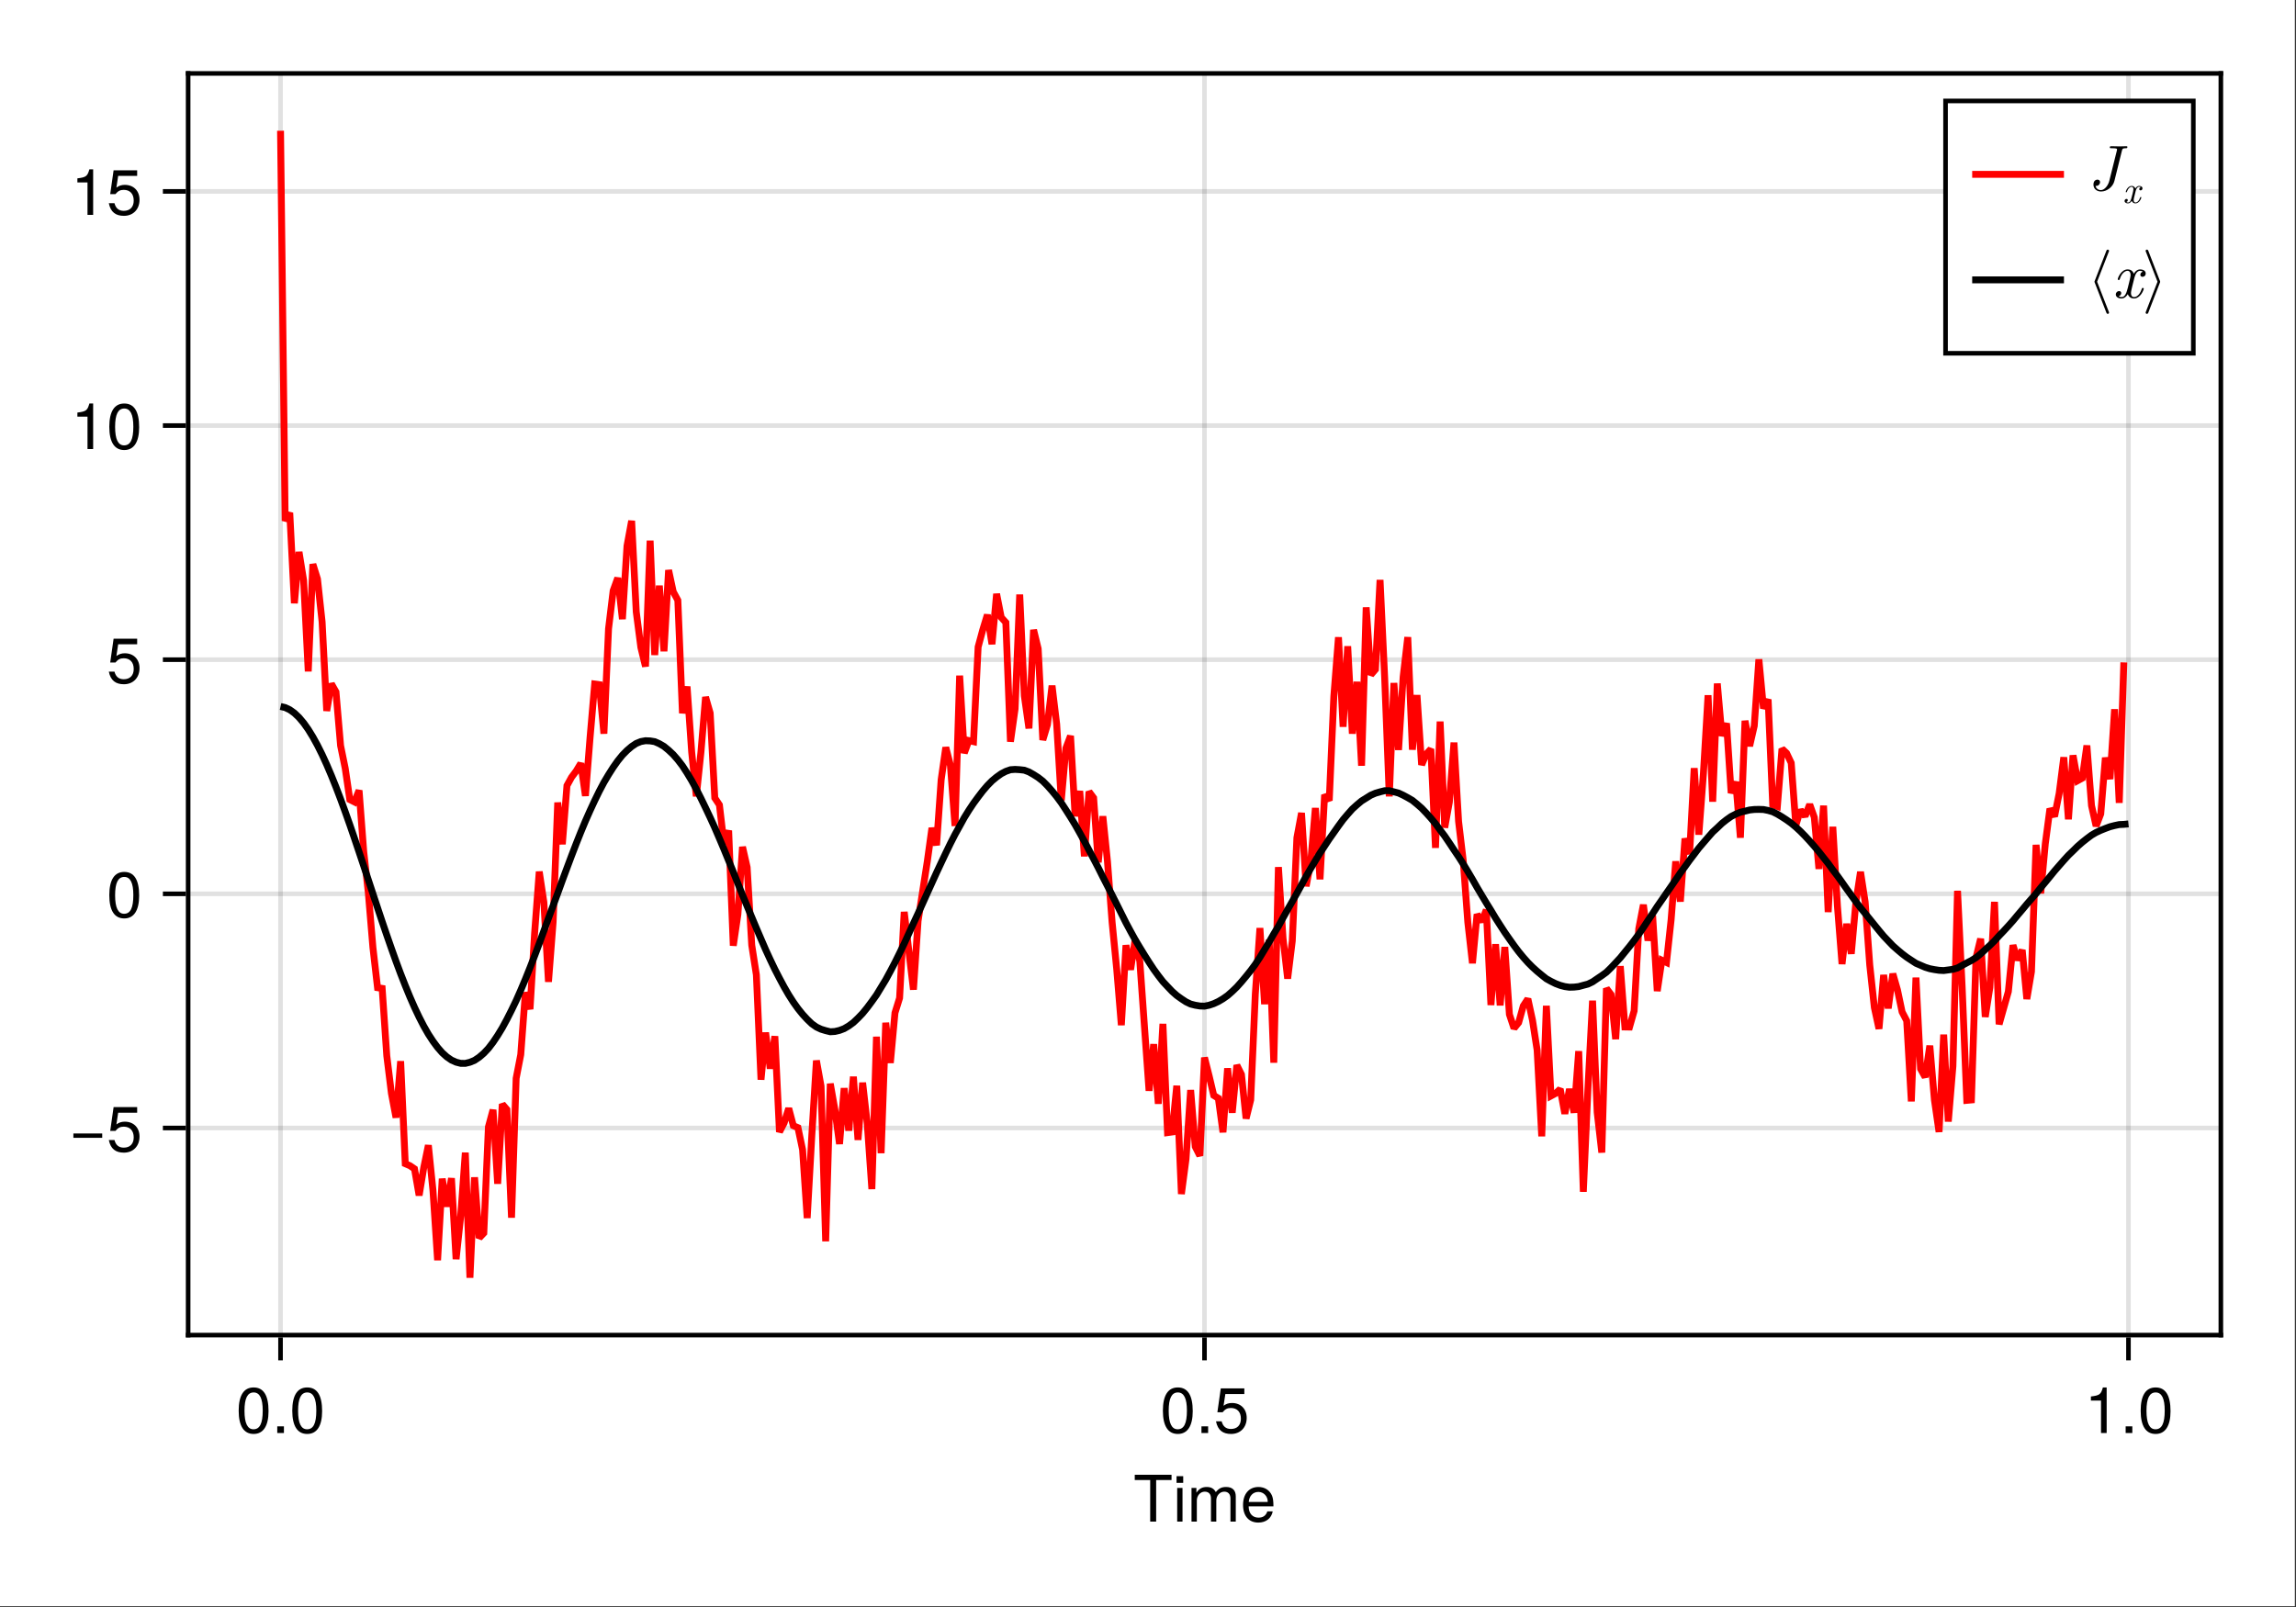 <?xml version="1.0" encoding="UTF-8"?>
<svg xmlns="http://www.w3.org/2000/svg" xmlns:xlink="http://www.w3.org/1999/xlink" width="667" height="467" viewBox="0 0 667 467">
<rect x="0" y="0" width="667" height="467" fill="#333333" stroke="none"/>
<defs>
<g>
<g id="glyph-0-0-d8355f7b">
<path d="M 11.078 -12.078 C 11.078 -12.078 6.609 -12.078 6.609 -12.078 C 6.609 -12.078 6.609 0 6.609 0 C 6.609 0 4.875 0 4.875 0 C 4.875 0 4.875 -12.078 4.875 -12.078 C 4.875 -12.078 0.391 -12.078 0.391 -12.078 C 0.391 -12.078 0.391 -13.609 0.391 -13.609 C 0.391 -13.609 11.078 -13.609 11.078 -13.609 C 11.078 -13.609 11.078 -12.078 11.078 -12.078 Z M 11.078 -12.078 "/>
</g>
<g id="glyph-1-0-d8355f7b">
<path d="M 2.859 0 C 2.859 0 1.312 0 1.312 0 C 1.312 0 1.312 -9.781 1.312 -9.781 C 1.312 -9.781 2.859 -9.781 2.859 -9.781 C 2.859 -9.781 2.859 0 2.859 0 Z M 3.062 -11.266 C 3.062 -11.266 1.125 -11.266 1.125 -11.266 C 1.125 -11.266 1.125 -13.203 1.125 -13.203 C 1.125 -13.203 3.062 -13.203 3.062 -13.203 C 3.062 -13.203 3.062 -11.266 3.062 -11.266 Z M 3.062 -11.266 "/>
</g>
<g id="glyph-1-1-d8355f7b">
<path d="M 14.188 0 C 14.188 0 12.641 0 12.641 0 C 12.641 0 12.641 -6.734 12.641 -6.734 C 12.641 -7.969 11.984 -8.703 10.844 -8.703 C 9.578 -8.703 8.531 -7.562 8.531 -6.141 C 8.531 -6.141 8.531 0 8.531 0 C 8.531 0 6.984 0 6.984 0 C 6.984 0 6.984 -6.734 6.984 -6.734 C 6.984 -7.984 6.328 -8.703 5.172 -8.703 C 3.906 -8.703 2.875 -7.562 2.875 -6.141 C 2.875 -6.141 2.875 0 2.875 0 C 2.875 0 1.328 0 1.328 0 C 1.328 0 1.328 -9.781 1.328 -9.781 C 1.328 -9.781 2.75 -9.781 2.75 -9.781 C 2.75 -9.781 2.75 -8.406 2.75 -8.406 C 3.578 -9.578 4.438 -10.062 5.75 -10.062 C 7.016 -10.062 7.812 -9.609 8.391 -8.578 C 9.297 -9.672 10.078 -10.062 11.391 -10.062 C 13.219 -10.062 14.188 -9.094 14.188 -7.344 C 14.188 -7.344 14.188 0 14.188 0 Z M 14.188 0 "/>
</g>
<g id="glyph-1-2-d8355f7b">
<path d="M 9.578 -4.438 C 9.578 -4.438 2.375 -4.438 2.375 -4.438 C 2.406 -2.203 3.625 -1.156 5.25 -1.156 C 6.5 -1.156 7.375 -1.688 7.812 -2.969 C 7.812 -2.969 9.375 -2.969 9.375 -2.969 C 8.984 -0.984 7.438 0.281 5.188 0.281 C 2.453 0.281 0.75 -1.625 0.75 -4.844 C 0.75 -8.047 2.5 -10.062 5.234 -10.062 C 7.062 -10.062 8.547 -9.094 9.188 -7.484 C 9.469 -6.766 9.578 -5.859 9.578 -4.438 Z M 7.922 -5.828 C 7.922 -7.359 6.734 -8.625 5.203 -8.625 C 3.641 -8.625 2.547 -7.453 2.406 -5.719 C 2.406 -5.719 7.891 -5.719 7.891 -5.719 C 7.922 -5.75 7.922 -5.828 7.922 -5.828 Z M 7.922 -5.828 "/>
</g>
<g id="glyph-1-3-d8355f7b">
<path d="M 9.469 -6.359 C 9.469 -2.016 7.938 0.281 5.141 0.281 C 2.297 0.281 0.797 -2.016 0.797 -6.484 C 0.797 -10.922 2.281 -13.234 5.141 -13.234 C 8.016 -13.234 9.469 -10.953 9.469 -6.359 Z M 7.781 -6.516 C 7.781 -10.062 6.906 -11.781 5.141 -11.781 C 3.359 -11.781 2.484 -10.078 2.484 -6.453 C 2.484 -2.844 3.359 -1.078 5.094 -1.078 C 6.922 -1.078 7.781 -2.766 7.781 -6.516 Z M 7.781 -6.516 "/>
</g>
<g id="glyph-1-4-d8355f7b">
<path d="M 3.562 0 C 3.562 0 1.625 0 1.625 0 C 1.625 0 1.625 -1.938 1.625 -1.938 C 1.625 -1.938 3.562 -1.938 3.562 -1.938 C 3.562 -1.938 3.562 0 3.562 0 Z M 3.562 0 "/>
</g>
<g id="glyph-1-5-d8355f7b">
<path d="M 9.578 -4.391 C 9.578 -1.594 7.719 0.281 5.047 0.281 C 2.688 0.281 1.188 -0.766 0.656 -3.391 C 0.656 -3.391 2.297 -3.391 2.297 -3.391 C 2.688 -1.906 3.562 -1.172 5 -1.172 C 6.797 -1.172 7.891 -2.266 7.891 -4.156 C 7.891 -6.125 6.781 -7.266 5 -7.266 C 3.984 -7.266 3.344 -6.953 2.578 -6.031 C 2.578 -6.031 1.062 -6.031 1.062 -6.031 C 1.062 -6.031 2.047 -12.953 2.047 -12.953 C 2.047 -12.953 8.891 -12.953 8.891 -12.953 C 8.891 -12.953 8.891 -11.328 8.891 -11.328 C 8.891 -11.328 3.375 -11.328 3.375 -11.328 C 3.375 -11.328 2.859 -7.922 2.859 -7.922 C 3.625 -8.484 4.375 -8.719 5.297 -8.719 C 7.844 -8.719 9.578 -7 9.578 -4.391 Z M 9.578 -4.391 "/>
</g>
<g id="glyph-1-6-d8355f7b">
<path d="M 6.484 0 C 6.484 0 4.844 0 4.844 0 C 4.844 0 4.844 -9.422 4.844 -9.422 C 4.844 -9.422 1.906 -9.422 1.906 -9.422 C 1.906 -9.422 1.906 -10.609 1.906 -10.609 C 4.438 -10.922 4.812 -11.203 5.391 -13.234 C 5.391 -13.234 6.484 -13.234 6.484 -13.234 C 6.484 -13.234 6.484 0 6.484 0 Z M 6.484 0 "/>
</g>
<g id="glyph-1-7-d8355f7b">
<path d="M 9.641 -4.031 C 9.641 -4.031 1.266 -4.031 1.266 -4.031 C 1.266 -4.031 1.266 -5.297 1.266 -5.297 C 1.266 -5.297 9.641 -5.297 9.641 -5.297 C 9.641 -5.297 9.641 -4.031 9.641 -4.031 Z M 9.641 -4.031 "/>
</g>
<g id="glyph-2-0-d8355f7b">
<path d="M 9.469 -6.359 C 9.469 -2.016 7.938 0.281 5.141 0.281 C 2.297 0.281 0.797 -2.016 0.797 -6.484 C 0.797 -10.922 2.281 -13.234 5.141 -13.234 C 8.016 -13.234 9.469 -10.953 9.469 -6.359 Z M 7.781 -6.516 C 7.781 -10.062 6.906 -11.781 5.141 -11.781 C 3.359 -11.781 2.484 -10.078 2.484 -6.453 C 2.484 -2.844 3.359 -1.078 5.094 -1.078 C 6.922 -1.078 7.781 -2.766 7.781 -6.516 Z M 7.781 -6.516 "/>
</g>
<g id="glyph-3-0-d8355f7b">
<path d="M 3.562 0 C 3.562 0 1.625 0 1.625 0 C 1.625 0 1.625 -1.938 1.625 -1.938 C 1.625 -1.938 3.562 -1.938 3.562 -1.938 C 3.562 -1.938 3.562 0 3.562 0 Z M 3.562 0 "/>
</g>
<g id="glyph-4-0-d8355f7b">
<path d="M 9.469 -6.359 C 9.469 -2.016 7.938 0.281 5.141 0.281 C 2.297 0.281 0.797 -2.016 0.797 -6.484 C 0.797 -10.922 2.281 -13.234 5.141 -13.234 C 8.016 -13.234 9.469 -10.953 9.469 -6.359 Z M 7.781 -6.516 C 7.781 -10.062 6.906 -11.781 5.141 -11.781 C 3.359 -11.781 2.484 -10.078 2.484 -6.453 C 2.484 -2.844 3.359 -1.078 5.094 -1.078 C 6.922 -1.078 7.781 -2.766 7.781 -6.516 Z M 7.781 -6.516 "/>
</g>
<g id="glyph-4-1-d8355f7b">
<path d="M 9.578 -4.391 C 9.578 -1.594 7.719 0.281 5.047 0.281 C 2.688 0.281 1.188 -0.766 0.656 -3.391 C 0.656 -3.391 2.297 -3.391 2.297 -3.391 C 2.688 -1.906 3.562 -1.172 5 -1.172 C 6.797 -1.172 7.891 -2.266 7.891 -4.156 C 7.891 -6.125 6.781 -7.266 5 -7.266 C 3.984 -7.266 3.344 -6.953 2.578 -6.031 C 2.578 -6.031 1.062 -6.031 1.062 -6.031 C 1.062 -6.031 2.047 -12.953 2.047 -12.953 C 2.047 -12.953 8.891 -12.953 8.891 -12.953 C 8.891 -12.953 8.891 -11.328 8.891 -11.328 C 8.891 -11.328 3.375 -11.328 3.375 -11.328 C 3.375 -11.328 2.859 -7.922 2.859 -7.922 C 3.625 -8.484 4.375 -8.719 5.297 -8.719 C 7.844 -8.719 9.578 -7 9.578 -4.391 Z M 9.578 -4.391 "/>
</g>
<g id="glyph-5-0-d8355f7b">
<path d="M 11.609 -12.531 C 11.609 -12.703 11.5 -12.75 11.359 -12.75 C 10.734 -12.75 10.062 -12.703 9.422 -12.703 C 8.594 -12.703 7.719 -12.75 6.891 -12.75 C 6.719 -12.75 6.5 -12.75 6.5 -12.391 C 6.5 -12.172 6.672 -12.172 6.969 -12.172 L 7.188 -12.172 C 7.5 -12.172 7.719 -12.172 8.047 -12.141 C 8.453 -12.078 8.609 -12.062 8.609 -11.781 C 8.609 -11.703 8.609 -11.672 8.531 -11.406 L 6.359 -2.703 C 6.016 -1.312 4.953 0 3.922 0 C 3.156 0 2.5 -0.469 2.359 -1.234 C 2.391 -1.219 2.422 -1.219 2.562 -1.219 C 3.266 -1.219 3.672 -1.844 3.672 -2.312 C 3.672 -2.797 3.312 -3.047 2.906 -3.047 C 2.859 -3.047 1.75 -3.047 1.75 -1.609 C 1.75 -0.344 2.766 0.406 3.953 0.406 C 5.719 0.406 7.438 -0.984 7.844 -2.688 L 10.031 -11.5 C 10.156 -12.031 10.281 -12.172 11.125 -12.172 C 11.406 -12.172 11.609 -12.172 11.609 -12.531 Z M 11.609 -12.531 "/>
</g>
<g id="glyph-5-1-d8355f7b">
<path d="M 9.109 -2.672 C 9.109 -2.859 8.969 -2.859 8.828 -2.859 C 8.609 -2.859 8.594 -2.844 8.5 -2.547 C 7.984 -0.938 7.062 -0.203 6.281 -0.203 C 5.906 -0.203 5.391 -0.422 5.391 -1.406 C 5.391 -1.844 5.609 -2.656 5.75 -3.281 L 6.391 -5.844 C 6.641 -6.812 7.156 -7.844 8.031 -7.844 C 8.078 -7.844 8.547 -7.844 8.844 -7.578 C 8.109 -7.391 8.109 -6.688 8.109 -6.688 C 8.109 -6.438 8.266 -6.094 8.75 -6.094 C 9.094 -6.094 9.672 -6.344 9.672 -7.078 C 9.672 -8.031 8.594 -8.25 8.047 -8.25 C 7.016 -8.25 6.406 -7.344 6.219 -6.984 C 5.812 -8.109 4.891 -8.25 4.422 -8.25 C 2.562 -8.25 1.547 -5.812 1.547 -5.375 C 1.547 -5.188 1.734 -5.188 1.828 -5.188 C 2.078 -5.188 2.078 -5.203 2.172 -5.516 C 2.672 -7.109 3.641 -7.844 4.391 -7.844 C 4.922 -7.844 5.281 -7.406 5.281 -6.672 C 5.281 -6.219 5.062 -5.297 4.891 -4.609 L 4.469 -2.906 C 4.156 -1.703 3.766 -0.203 2.656 -0.203 C 2.594 -0.203 2.141 -0.203 1.828 -0.469 C 2.391 -0.609 2.562 -1.078 2.562 -1.359 C 2.562 -1.844 2.172 -1.953 1.922 -1.953 C 1.453 -1.953 0.984 -1.562 0.984 -0.953 C 0.984 -0.219 1.781 0.203 2.625 0.203 C 3.531 0.203 4.141 -0.5 4.469 -1.062 C 4.844 0 5.75 0.203 6.234 0.203 C 8.156 0.203 9.109 -2.297 9.109 -2.672 Z M 9.109 -2.672 "/>
</g>
<g id="glyph-6-0-d8355f7b">
<path d="M 5.469 -1.609 C 5.469 -1.719 5.375 -1.719 5.297 -1.719 C 5.172 -1.719 5.156 -1.703 5.094 -1.531 C 4.797 -0.562 4.234 -0.125 3.766 -0.125 C 3.547 -0.125 3.234 -0.25 3.234 -0.844 C 3.234 -1.109 3.359 -1.594 3.453 -1.969 L 3.828 -3.5 C 3.984 -4.094 4.297 -4.703 4.812 -4.703 C 4.844 -4.703 5.125 -4.703 5.312 -4.547 C 4.859 -4.438 4.859 -4.016 4.859 -4.016 C 4.859 -3.859 4.969 -3.656 5.25 -3.656 C 5.453 -3.656 5.797 -3.812 5.797 -4.25 C 5.797 -4.812 5.156 -4.953 4.828 -4.953 C 4.219 -4.953 3.844 -4.406 3.734 -4.188 C 3.484 -4.859 2.938 -4.953 2.656 -4.953 C 1.531 -4.953 0.938 -3.484 0.938 -3.219 C 0.938 -3.109 1.047 -3.109 1.094 -3.109 C 1.25 -3.109 1.25 -3.125 1.297 -3.312 C 1.609 -4.266 2.188 -4.703 2.625 -4.703 C 2.953 -4.703 3.172 -4.453 3.172 -4 C 3.172 -3.734 3.031 -3.188 2.938 -2.766 L 2.672 -1.75 C 2.5 -1.016 2.266 -0.125 1.594 -0.125 C 1.562 -0.125 1.281 -0.125 1.094 -0.281 C 1.438 -0.375 1.531 -0.656 1.531 -0.812 C 1.531 -1.109 1.297 -1.172 1.156 -1.172 C 0.875 -1.172 0.594 -0.938 0.594 -0.578 C 0.594 -0.141 1.062 0.125 1.578 0.125 C 2.125 0.125 2.484 -0.297 2.672 -0.641 C 2.906 0 3.453 0.125 3.734 0.125 C 4.891 0.125 5.469 -1.375 5.469 -1.609 Z M 5.469 -1.609 "/>
</g>
<g id="glyph-7-0-d8355f7b">
<path d="M 6.281 4.297 C 6.281 4.234 6.281 4.203 6.25 4.156 L 2.812 -4.672 L 6.25 -13.5 C 6.281 -13.531 6.281 -13.578 6.281 -13.625 C 6.281 -13.844 6.109 -14 5.906 -14 C 5.75 -14 5.609 -13.906 5.547 -13.766 L 2.078 -4.797 C 2.047 -4.766 2.047 -4.719 2.047 -4.672 C 2.047 -4.609 2.047 -4.578 2.078 -4.531 L 5.547 4.422 C 5.609 4.578 5.75 4.672 5.906 4.672 C 6.109 4.672 6.281 4.5 6.281 4.297 Z M 6.281 4.297 "/>
</g>
<g id="glyph-7-1-d8355f7b">
<path d="M 5.188 -4.797 L 1.719 -13.766 C 1.656 -13.906 1.516 -14 1.359 -14 C 1.156 -14 0.984 -13.844 0.984 -13.625 C 0.984 -13.578 0.984 -13.531 1.016 -13.5 L 4.438 -4.672 L 1.016 4.156 C 0.984 4.203 0.984 4.234 0.984 4.297 C 0.984 4.5 1.156 4.672 1.359 4.672 C 1.516 4.672 1.656 4.578 1.719 4.422 L 5.188 -4.531 C 5.203 -4.578 5.203 -4.609 5.203 -4.672 C 5.203 -4.719 5.203 -4.766 5.188 -4.797 Z M 5.188 -4.797 "/>
</g>
</g>
</defs>
<path fill-rule="nonzero" fill="rgb(100%, 100%, 100%)" fill-opacity="1" d="M 0 0 L 666.668 0 L 666.668 466.668 L 0 466.668 Z M 0 0 "/>
<path fill-rule="nonzero" fill="rgb(100%, 100%, 100%)" fill-opacity="1" d="M 54.668 388 L 645.336 388 L 645.336 21.332 L 54.668 21.332 Z M 54.668 388 "/>
<path fill="none" stroke-width="1" stroke-linecap="butt" stroke-linejoin="miter" stroke="rgb(0%, 0%, 0%)" stroke-opacity="0.12" stroke-miterlimit="1.155" d="M 61.137 291 L 61.137 15.999 " transform="matrix(1.333, 0, 0, 1.333, 0, 0)"/>
<path fill="none" stroke-width="1" stroke-linecap="butt" stroke-linejoin="miter" stroke="rgb(0%, 0%, 0%)" stroke-opacity="0.12" stroke-miterlimit="1.155" d="M 262.5 291 L 262.5 15.999 " transform="matrix(1.333, 0, 0, 1.333, 0, 0)"/>
<path fill="none" stroke-width="1" stroke-linecap="butt" stroke-linejoin="miter" stroke="rgb(0%, 0%, 0%)" stroke-opacity="0.12" stroke-miterlimit="1.155" d="M 463.863 291 L 463.863 15.999 " transform="matrix(1.333, 0, 0, 1.333, 0, 0)"/>
<path fill="none" stroke-width="1" stroke-linecap="butt" stroke-linejoin="miter" stroke="rgb(0%, 0%, 0%)" stroke-opacity="0.12" stroke-miterlimit="1.155" d="M 41.001 245.856 L 483.999 245.856 " transform="matrix(1.333, 0, 0, 1.333, 0, 0)"/>
<path fill="none" stroke-width="1" stroke-linecap="butt" stroke-linejoin="miter" stroke="rgb(0%, 0%, 0%)" stroke-opacity="0.12" stroke-miterlimit="1.155" d="M 41.001 194.821 L 483.999 194.821 " transform="matrix(1.333, 0, 0, 1.333, 0, 0)"/>
<path fill="none" stroke-width="1" stroke-linecap="butt" stroke-linejoin="miter" stroke="rgb(0%, 0%, 0%)" stroke-opacity="0.12" stroke-miterlimit="1.155" d="M 41.001 143.786 L 483.999 143.786 " transform="matrix(1.333, 0, 0, 1.333, 0, 0)"/>
<path fill="none" stroke-width="1" stroke-linecap="butt" stroke-linejoin="miter" stroke="rgb(0%, 0%, 0%)" stroke-opacity="0.12" stroke-miterlimit="1.155" d="M 41.001 92.754 L 483.999 92.754 " transform="matrix(1.333, 0, 0, 1.333, 0, 0)"/>
<path fill="none" stroke-width="1" stroke-linecap="butt" stroke-linejoin="miter" stroke="rgb(0%, 0%, 0%)" stroke-opacity="0.12" stroke-miterlimit="1.155" d="M 41.001 41.719 L 483.999 41.719 " transform="matrix(1.333, 0, 0, 1.333, 0, 0)"/>
<g fill="rgb(0%, 0%, 0%)" fill-opacity="1">
<use xlink:href="#glyph-0-0-d8355f7b" x="329.261" y="442.091"/>
</g>
<g fill="rgb(0%, 0%, 0%)" fill-opacity="1">
<use xlink:href="#glyph-1-0-d8355f7b" x="340.667" y="442.091"/>
</g>
<g fill="rgb(0%, 0%, 0%)" fill-opacity="1">
<use xlink:href="#glyph-1-1-d8355f7b" x="344.811" y="442.091"/>
</g>
<g fill="rgb(0%, 0%, 0%)" fill-opacity="1">
<use xlink:href="#glyph-1-2-d8355f7b" x="360.36" y="442.091"/>
</g>
<g fill="rgb(0%, 0%, 0%)" fill-opacity="1">
<use xlink:href="#glyph-2-0-d8355f7b" x="68.542" y="416.344"/>
</g>
<g fill="rgb(0%, 0%, 0%)" fill-opacity="1">
<use xlink:href="#glyph-3-0-d8355f7b" x="78.92" y="416.344"/>
</g>
<g fill="rgb(0%, 0%, 0%)" fill-opacity="1">
<use xlink:href="#glyph-2-0-d8355f7b" x="84.11" y="416.344"/>
</g>
<g fill="rgb(0%, 0%, 0%)" fill-opacity="1">
<use xlink:href="#glyph-1-3-d8355f7b" x="337.027" y="416.344"/>
</g>
<g fill="rgb(0%, 0%, 0%)" fill-opacity="1">
<use xlink:href="#glyph-1-4-d8355f7b" x="347.405" y="416.344"/>
</g>
<g fill="rgb(0%, 0%, 0%)" fill-opacity="1">
<use xlink:href="#glyph-1-5-d8355f7b" x="352.595" y="416.344"/>
</g>
<g fill="rgb(0%, 0%, 0%)" fill-opacity="1">
<use xlink:href="#glyph-1-6-d8355f7b" x="605.512" y="416.344"/>
</g>
<g fill="rgb(0%, 0%, 0%)" fill-opacity="1">
<use xlink:href="#glyph-1-4-d8355f7b" x="615.89" y="416.344"/>
</g>
<g fill="rgb(0%, 0%, 0%)" fill-opacity="1">
<use xlink:href="#glyph-1-3-d8355f7b" x="621.08" y="416.344"/>
</g>
<g fill="rgb(0%, 0%, 0%)" fill-opacity="1">
<use xlink:href="#glyph-1-7-d8355f7b" x="20.053" y="334.611"/>
</g>
<g fill="rgb(0%, 0%, 0%)" fill-opacity="1">
<use xlink:href="#glyph-1-5-d8355f7b" x="30.955" y="334.611"/>
</g>
<g fill="rgb(0%, 0%, 0%)" fill-opacity="1">
<use xlink:href="#glyph-4-0-d8355f7b" x="30.955" y="266.565"/>
</g>
<g fill="rgb(0%, 0%, 0%)" fill-opacity="1">
<use xlink:href="#glyph-4-1-d8355f7b" x="30.955" y="198.52"/>
</g>
<g fill="rgb(0%, 0%, 0%)" fill-opacity="1">
<use xlink:href="#glyph-1-6-d8355f7b" x="20.576" y="130.474"/>
</g>
<g fill="rgb(0%, 0%, 0%)" fill-opacity="1">
<use xlink:href="#glyph-4-0-d8355f7b" x="30.955" y="130.474"/>
</g>
<g fill="rgb(0%, 0%, 0%)" fill-opacity="1">
<use xlink:href="#glyph-1-6-d8355f7b" x="20.576" y="62.429"/>
</g>
<g fill="rgb(0%, 0%, 0%)" fill-opacity="1">
<use xlink:href="#glyph-4-1-d8355f7b" x="30.955" y="62.429"/>
</g>
<path fill="none" stroke-width="1.5" stroke-linecap="butt" stroke-linejoin="miter" stroke="rgb(100%, 0%, 0%)" stroke-opacity="1" stroke-miterlimit="2" d="M 61.137 28.5 L 62.145 113.525 L 63.149 111.773 L 64.157 131.487 L 65.165 120.296 L 66.17 126.519 L 67.178 146.344 L 68.183 122.962 L 69.19 126.196 L 70.198 135.548 L 71.203 154.948 L 72.211 149.033 L 73.219 150.812 L 74.224 162.516 L 75.231 167.446 L 76.239 174.278 L 77.244 174.785 L 78.252 172.274 L 79.26 185.555 L 80.265 194.517 L 81.272 206.514 L 82.28 215.279 L 83.285 215.432 L 84.293 230.115 L 85.301 238.286 L 86.306 243.589 L 87.313 231.293 L 88.321 253.641 L 89.326 254.074 L 90.334 254.76 L 91.342 260.552 L 92.347 254.502 L 93.354 249.621 L 94.362 259.509 L 95.367 274.682 L 96.375 256.907 L 97.383 262.986 L 98.388 256.802 L 99.396 274.444 L 100.403 265.028 L 101.408 251.227 L 102.416 278.499 L 103.424 256.611 L 104.429 269.821 L 105.437 268.764 L 106.444 245.619 L 107.449 241.893 L 108.457 258.012 L 109.465 240.662 L 110.47 241.834 L 111.478 265.412 L 112.485 235.04 L 113.49 229.866 L 114.498 216.299 L 115.506 219.958 L 116.511 203.417 L 117.519 189.979 L 118.526 196.644 L 119.531 214.002 L 120.539 200.997 L 121.547 174.914 L 122.552 184.017 L 123.56 171.229 L 124.564 169.403 L 125.572 168.056 L 126.58 166.38 L 127.585 173.473 L 128.593 160.761 L 129.601 149.089 L 130.605 149.229 L 131.613 159.914 L 132.621 137.051 L 133.626 128.754 L 134.634 125.965 L 135.642 134.947 L 136.646 118.998 L 137.654 113.52 L 138.662 133.368 L 139.667 141.117 L 140.675 145.269 L 141.683 117.832 L 142.688 142.77 L 143.695 127.646 L 144.703 141.955 L 145.708 124.263 L 146.716 128.965 L 147.724 130.834 L 148.729 155.461 L 149.736 149.628 L 150.744 163.96 L 151.749 173.552 L 152.757 163.948 L 153.765 151.922 L 154.77 155.423 L 155.777 173.918 L 156.785 175.438 L 157.79 183.999 L 158.798 181.025 L 159.806 206.121 L 160.811 199.304 L 161.818 184.585 L 162.826 189.041 L 163.831 206.007 L 164.839 212.476 L 165.847 235.327 L 166.852 225.062 L 167.859 232.919 L 168.867 225.853 L 169.872 246.721 L 170.88 244.767 L 171.888 241.573 L 172.893 245.355 L 173.9 245.786 L 174.908 250.582 L 175.913 265.491 L 176.921 247.5 L 177.926 231.158 L 178.934 236.736 L 179.941 270.551 L 180.946 236.194 L 181.954 241.901 L 182.962 249.343 L 183.967 237.179 L 184.975 246.434 L 185.982 234.671 L 186.987 248.452 L 187.995 235.98 L 189.003 244.86 L 190.008 259.175 L 191.016 225.961 L 192.023 251.35 L 193.028 222.917 L 194.036 231.671 L 195.044 220.764 L 196.049 217.529 L 197.057 198.759 L 198.064 207.255 L 199.069 215.701 L 200.077 200.736 L 201.085 194.218 L 202.09 187.758 L 203.098 180.463 L 204.105 184.225 L 205.11 169.957 L 206.118 162.894 L 207.126 166.813 L 208.131 180.026 L 209.139 147.261 L 210.146 164.147 L 211.151 161.414 L 212.159 161.646 L 213.167 141.018 L 214.172 137.294 L 215.18 133.998 L 216.188 140.408 L 217.192 129.439 L 218.2 134.569 L 219.208 135.674 L 220.213 161.654 L 221.221 154.491 L 222.229 129.583 L 223.233 151.638 L 224.241 158.763 L 225.249 137.276 L 226.254 141.398 L 227.262 161.288 L 228.27 157.951 L 229.274 149.443 L 230.282 157.811 L 231.29 174.448 L 232.295 163.075 L 233.303 160.392 L 234.308 177.896 L 235.315 172.409 L 236.323 186.642 L 237.328 172.541 L 238.336 173.903 L 239.344 187.954 L 240.349 177.917 L 241.356 187.758 L 242.364 200.988 L 243.369 211.23 L 244.377 223.447 L 245.385 206.019 L 246.39 211.354 L 247.397 204.712 L 248.405 209.528 L 249.41 223.667 L 250.418 237.747 L 251.426 227.59 L 252.431 240.583 L 253.438 223.16 L 254.446 246.867 L 255.451 246.727 L 256.459 236.646 L 257.467 260.247 L 258.472 252.618 L 259.479 237.586 L 260.487 249.923 L 261.492 251.918 L 262.5 230.502 L 263.508 234.498 L 264.513 238.752 L 265.521 239.376 L 266.528 246.797 L 267.533 232.846 L 268.541 242.528 L 269.549 232.172 L 270.554 234.185 L 271.562 243.791 L 272.569 239.733 L 273.574 216.694 L 274.582 202.28 L 275.59 218.874 L 276.595 204.85 L 277.603 231.63 L 278.61 188.994 L 279.615 204.545 L 280.623 213.299 L 281.631 205.081 L 282.636 182.61 L 283.644 177.188 L 284.651 193.157 L 285.656 187.89 L 286.664 176.112 L 287.672 191.66 L 288.677 173.241 L 289.685 174.486 L 290.689 151.772 L 291.697 138.891 L 292.705 158.411 L 293.71 140.854 L 294.718 159.914 L 295.726 148.603 L 296.73 166.893 L 297.738 132.372 L 298.746 147.082 L 299.751 145.91 L 300.759 126.396 L 301.767 147.741 L 302.771 173.578 L 303.779 148.869 L 304.787 163.462 L 305.792 147.56 L 306.8 138.873 L 307.808 163.403 L 308.812 151.5 L 309.82 166.708 L 310.828 164.344 L 311.833 163.271 L 312.841 184.805 L 313.849 157.269 L 314.854 180.39 L 315.861 174.838 L 316.869 161.848 L 317.874 179.042 L 318.882 187.55 L 319.89 201.035 L 320.895 209.947 L 321.902 199.277 L 322.91 200.892 L 323.915 198.311 L 324.923 219.059 L 325.931 205.796 L 326.936 219.129 L 327.943 206.408 L 328.951 221.098 L 329.956 224.13 L 330.964 222.885 L 331.972 219.258 L 332.977 217.717 L 333.984 222.375 L 334.992 228.867 L 335.997 247.673 L 337.005 219.22 L 338.013 238.866 L 339.018 238.324 L 340.025 237.372 L 341.033 242.748 L 342.038 237.363 L 343.046 242.52 L 344.051 229.107 L 345.059 259.761 L 346.066 237.278 L 347.071 218.106 L 348.079 242.426 L 349.087 251.215 L 350.092 215.429 L 351.1 216.765 L 352.107 226.491 L 353.112 210.58 L 354.12 223.84 L 355.128 223.857 L 356.133 220.327 L 357.141 202.45 L 358.148 197.2 L 359.153 205.008 L 360.161 199.541 L 361.169 216.015 L 362.174 209.291 L 363.182 209.774 L 364.189 200.499 L 365.194 187.74 L 366.202 196.512 L 367.21 182.76 L 368.215 186.138 L 369.223 167.429 L 370.23 181.928 L 371.235 168.539 L 372.243 151.538 L 373.251 174.741 L 374.256 148.98 L 375.264 160.389 L 376.271 157.655 L 377.276 172.854 L 378.284 170.405 L 379.292 182.59 L 380.297 157.102 L 381.305 162.612 L 382.312 158.215 L 383.317 143.713 L 384.325 154.403 L 385.333 152.449 L 386.338 175.433 L 387.346 175.77 L 388.354 163.216 L 389.358 164.156 L 390.366 166.289 L 391.374 179.874 L 392.379 176.543 L 393.387 177.911 L 394.395 175.333 L 395.399 178.146 L 396.407 189.384 L 397.415 175.594 L 398.42 198.8 L 399.428 180.208 L 400.433 197.405 L 401.44 210.123 L 402.448 201.349 L 403.453 207.891 L 404.461 196.646 L 405.469 190.025 L 406.474 196.57 L 407.481 210.325 L 408.489 219.618 L 409.494 224.238 L 410.502 212.505 L 411.51 219.779 L 412.515 212.235 L 413.522 215.769 L 414.53 220.553 L 415.535 222.483 L 416.543 240.064 L 417.551 213.076 L 418.556 232.966 L 419.563 234.776 L 420.571 227.912 L 421.576 239.742 L 422.584 246.718 L 423.592 225.498 L 424.597 244.459 L 425.604 232.386 L 426.612 194.162 L 427.617 215.13 L 428.625 239.833 L 429.633 239.739 L 430.638 208.734 L 431.646 204.598 L 432.653 221.648 L 433.658 215.224 L 434.666 196.573 L 435.674 223.254 L 436.679 219.694 L 437.687 216.126 L 438.694 206.01 L 439.699 209.244 L 440.707 207.062 L 441.715 217.746 L 442.72 211.778 L 443.728 184.148 L 444.735 194.722 L 445.74 183.891 L 446.748 176.268 L 447.756 177.946 L 448.761 172.939 L 449.769 165.059 L 450.776 178.573 L 451.781 164.637 L 452.789 170.156 L 453.797 169.605 L 454.802 162.486 L 455.81 175.585 L 456.814 180.044 L 457.822 177.398 L 458.83 165.138 L 459.835 169.802 L 460.843 154.585 L 461.851 174.996 L 462.855 144.372 " transform="matrix(1.333, 0, 0, 1.333, 0, 0)"/>
<path fill="none" stroke-width="1.5" stroke-linecap="butt" stroke-linejoin="miter" stroke="rgb(0%, 0%, 0%)" stroke-opacity="1" stroke-miterlimit="2" d="M 61.137 153.993 L 62.145 154.222 L 63.149 154.696 L 64.157 155.417 L 65.165 156.378 L 66.17 157.57 L 67.178 158.985 L 68.183 160.62 L 69.19 162.448 L 70.198 164.467 L 71.203 166.664 L 72.211 169.031 L 73.219 171.539 L 74.224 174.176 L 75.231 176.93 L 76.239 179.777 L 77.244 182.704 L 78.252 185.692 L 79.26 188.713 L 80.265 191.76 L 81.272 194.815 L 82.28 197.859 L 83.285 200.874 L 84.293 203.83 L 85.301 206.725 L 86.306 209.54 L 87.313 212.247 L 88.321 214.813 L 89.326 217.266 L 90.334 219.562 L 91.342 221.689 L 92.347 223.644 L 93.354 225.401 L 94.362 226.945 L 95.367 228.299 L 96.375 229.456 L 97.383 230.364 L 98.388 231.056 L 99.396 231.51 L 100.403 231.765 L 101.408 231.773 L 102.416 231.527 L 103.424 231.111 L 104.429 230.435 L 105.437 229.57 L 106.444 228.501 L 107.449 227.188 L 108.457 225.683 L 109.465 224.03 L 110.47 222.176 L 111.478 220.184 L 112.485 218.095 L 113.49 215.815 L 114.498 213.425 L 115.506 210.911 L 116.511 208.33 L 117.519 205.655 L 118.526 202.898 L 119.531 200.136 L 120.539 197.417 L 121.547 194.678 L 122.552 191.9 L 123.56 189.19 L 124.564 186.507 L 125.572 183.891 L 126.58 181.362 L 127.585 178.948 L 128.593 176.672 L 129.601 174.501 L 130.605 172.444 L 131.613 170.54 L 132.621 168.844 L 133.626 167.265 L 134.634 165.838 L 135.642 164.59 L 136.646 163.57 L 137.654 162.709 L 138.662 162.038 L 139.667 161.631 L 140.675 161.446 L 141.683 161.487 L 142.688 161.651 L 143.695 162.097 L 144.703 162.683 L 145.708 163.506 L 146.716 164.458 L 147.724 165.609 L 148.729 166.922 L 149.736 168.475 L 150.744 170.156 L 151.749 172.002 L 152.757 173.997 L 153.765 176.074 L 154.77 178.198 L 155.777 180.41 L 156.785 182.748 L 157.79 185.13 L 158.798 187.588 L 159.806 190.043 L 160.811 192.58 L 161.818 195.088 L 162.826 197.511 L 163.831 199.901 L 164.839 202.307 L 165.847 204.653 L 166.852 206.977 L 167.859 209.162 L 168.867 211.271 L 169.872 213.22 L 170.88 215.101 L 171.888 216.844 L 172.893 218.414 L 173.9 219.826 L 174.908 221.077 L 175.913 222.17 L 176.921 223.14 L 177.926 223.854 L 178.934 224.329 L 179.941 224.637 L 180.946 224.883 L 181.954 224.821 L 182.962 224.584 L 183.967 224.203 L 184.975 223.608 L 185.982 222.87 L 186.987 221.915 L 187.995 220.863 L 189.003 219.624 L 190.008 218.273 L 191.016 216.864 L 192.023 215.206 L 193.028 213.554 L 194.036 211.696 L 195.044 209.777 L 196.049 207.75 L 197.057 205.667 L 198.064 203.461 L 199.069 201.27 L 200.077 199.107 L 201.085 196.878 L 202.09 194.646 L 203.098 192.416 L 204.105 190.201 L 205.11 188.057 L 206.118 185.924 L 207.126 183.847 L 208.131 181.878 L 209.139 180.059 L 210.146 178.225 L 211.151 176.599 L 212.159 175.087 L 213.167 173.716 L 214.172 172.4 L 215.18 171.223 L 216.188 170.197 L 217.192 169.365 L 218.2 168.647 L 219.208 168.123 L 220.213 167.771 L 221.221 167.698 L 222.229 167.76 L 223.233 167.874 L 224.241 168.249 L 225.249 168.82 L 226.254 169.462 L 227.262 170.247 L 228.27 171.264 L 229.274 172.395 L 230.282 173.622 L 231.29 174.987 L 232.295 176.522 L 233.303 178.107 L 234.308 179.751 L 235.315 181.538 L 236.323 183.369 L 237.328 185.291 L 238.336 187.195 L 239.344 189.132 L 240.349 191.142 L 241.356 193.099 L 242.364 195.082 L 243.369 197.083 L 244.377 199.099 L 245.385 201.123 L 246.39 202.998 L 247.397 204.823 L 248.405 206.508 L 249.41 208.146 L 250.418 209.736 L 251.426 211.269 L 252.431 212.646 L 253.438 213.952 L 254.446 215.03 L 255.451 216.088 L 256.459 216.979 L 257.467 217.702 L 258.472 218.364 L 259.479 218.845 L 260.487 219.1 L 261.492 219.267 L 262.5 219.302 L 263.508 219.097 L 264.513 218.76 L 265.521 218.291 L 266.528 217.696 L 267.533 216.99 L 268.541 216.103 L 269.549 215.13 L 270.554 214.005 L 271.562 212.801 L 272.569 211.544 L 273.574 210.188 L 274.582 208.646 L 275.59 206.977 L 276.595 205.315 L 277.603 203.558 L 278.61 201.899 L 279.615 200.048 L 280.623 198.249 L 281.631 196.485 L 282.636 194.698 L 283.644 192.855 L 284.651 191.001 L 285.656 189.275 L 286.664 187.591 L 287.672 185.933 L 288.677 184.403 L 289.685 182.874 L 290.689 181.456 L 291.697 180.023 L 292.705 178.652 L 293.71 177.469 L 294.718 176.332 L 295.726 175.421 L 296.73 174.58 L 298.746 173.32 L 299.751 172.89 L 300.759 172.594 L 301.767 172.345 L 302.771 172.339 L 303.779 172.591 L 304.787 172.854 L 305.792 173.32 L 306.8 173.862 L 307.808 174.451 L 308.812 175.269 L 309.82 176.147 L 310.828 177.202 L 311.833 178.318 L 312.841 179.531 L 313.849 180.902 L 314.854 182.229 L 315.861 183.718 L 316.869 185.241 L 317.874 186.724 L 318.882 188.306 L 319.89 189.958 L 320.895 191.657 L 321.902 193.424 L 322.91 195.12 L 323.915 196.796 L 324.923 198.419 L 325.931 200.101 L 326.936 201.671 L 327.943 203.221 L 328.951 204.665 L 329.956 206.083 L 330.964 207.422 L 331.972 208.649 L 332.977 209.78 L 333.984 210.791 L 334.992 211.702 L 335.997 212.534 L 337.005 213.334 L 338.013 213.894 L 339.018 214.389 L 340.025 214.77 L 341.033 215.036 L 342.038 215.177 L 343.046 215.147 L 344.051 215.033 L 345.059 214.755 L 346.066 214.491 L 347.071 214.008 L 348.079 213.319 L 349.087 212.643 L 350.092 211.91 L 351.1 210.923 L 352.107 209.848 L 353.112 208.767 L 354.12 207.524 L 355.128 206.288 L 356.133 204.99 L 357.141 203.628 L 358.148 202.16 L 359.153 200.634 L 360.161 199.134 L 361.169 197.578 L 362.174 196.137 L 363.182 194.666 L 364.189 193.222 L 365.194 191.763 L 366.202 190.277 L 367.21 188.9 L 368.215 187.5 L 369.223 186.182 L 370.23 184.852 L 371.235 183.674 L 372.243 182.508 L 373.251 181.354 L 374.256 180.434 L 375.264 179.467 L 376.271 178.667 L 377.276 177.958 L 378.284 177.445 L 379.292 177.029 L 380.297 176.795 L 381.305 176.546 L 382.312 176.435 L 383.317 176.414 L 384.325 176.446 L 385.333 176.648 L 386.338 176.938 L 387.346 177.442 L 388.354 178.052 L 389.358 178.705 L 390.366 179.429 L 391.374 180.27 L 392.379 181.201 L 393.387 182.224 L 394.395 183.316 L 395.399 184.456 L 396.407 185.66 L 397.415 186.943 L 398.42 188.203 L 399.428 189.598 L 400.433 190.901 L 401.44 192.305 L 402.448 193.746 L 403.453 195.129 L 404.461 196.532 L 405.469 197.854 L 406.474 199.093 L 407.481 200.326 L 408.489 201.577 L 409.494 202.811 L 410.502 204.021 L 411.51 205.081 L 412.515 206.133 L 413.522 207.021 L 414.53 207.873 L 415.535 208.635 L 416.543 209.303 L 417.551 209.959 L 418.556 210.393 L 419.563 210.826 L 420.571 211.14 L 421.576 211.336 L 422.584 211.485 L 423.592 211.538 L 424.597 211.409 L 425.604 211.269 L 426.612 210.976 L 427.617 210.416 L 428.625 209.871 L 429.633 209.353 L 430.638 208.729 L 431.646 207.905 L 432.653 206.977 L 433.658 206.062 L 434.666 205.075 L 435.674 203.956 L 436.679 202.907 L 437.687 201.817 L 438.694 200.687 L 439.699 199.474 L 440.707 198.29 L 441.715 197.071 L 442.72 195.92 L 443.728 194.76 L 444.735 193.491 L 445.74 192.299 L 446.748 191.068 L 447.756 189.829 L 448.761 188.675 L 449.769 187.526 L 450.776 186.419 L 451.781 185.452 L 452.789 184.459 L 453.797 183.58 L 454.802 182.783 L 455.81 182.03 L 456.814 181.441 L 457.822 180.973 L 458.83 180.568 L 459.835 180.196 L 460.843 179.936 L 461.851 179.722 L 462.855 179.678 L 463.863 179.578 " transform="matrix(1.333, 0, 0, 1.333, 0, 0)"/>
<path fill-rule="nonzero" fill="rgb(100%, 100%, 100%)" fill-opacity="1" stroke-width="1" stroke-linecap="butt" stroke-linejoin="miter" stroke="rgb(0%, 0%, 0%)" stroke-opacity="1" stroke-miterlimit="2" d="M 423.999 77.001 L 477.999 77.001 L 477.999 22.002 L 423.999 22.002 Z M 423.999 77.001 " transform="matrix(1.333, 0, 0, 1.333, 0, 0)"/>
<path fill="none" stroke-width="1" stroke-linecap="butt" stroke-linejoin="miter" stroke="rgb(0%, 0%, 0%)" stroke-opacity="1" stroke-miterlimit="1.155" d="M 61.137 291.501 L 61.137 296.499 " transform="matrix(1.333, 0, 0, 1.333, 0, 0)"/>
<path fill="none" stroke-width="1" stroke-linecap="butt" stroke-linejoin="miter" stroke="rgb(0%, 0%, 0%)" stroke-opacity="1" stroke-miterlimit="1.155" d="M 262.5 291.501 L 262.5 296.499 " transform="matrix(1.333, 0, 0, 1.333, 0, 0)"/>
<path fill="none" stroke-width="1" stroke-linecap="butt" stroke-linejoin="miter" stroke="rgb(0%, 0%, 0%)" stroke-opacity="1" stroke-miterlimit="1.155" d="M 463.863 291.501 L 463.863 296.499 " transform="matrix(1.333, 0, 0, 1.333, 0, 0)"/>
<path fill="none" stroke-width="1" stroke-linecap="butt" stroke-linejoin="miter" stroke="rgb(0%, 0%, 0%)" stroke-opacity="1" stroke-miterlimit="1.155" d="M 40.5 245.856 L 35.499 245.856 " transform="matrix(1.333, 0, 0, 1.333, 0, 0)"/>
<path fill="none" stroke-width="1" stroke-linecap="butt" stroke-linejoin="miter" stroke="rgb(0%, 0%, 0%)" stroke-opacity="1" stroke-miterlimit="1.155" d="M 40.5 194.821 L 35.499 194.821 " transform="matrix(1.333, 0, 0, 1.333, 0, 0)"/>
<path fill="none" stroke-width="1" stroke-linecap="butt" stroke-linejoin="miter" stroke="rgb(0%, 0%, 0%)" stroke-opacity="1" stroke-miterlimit="1.155" d="M 40.5 143.786 L 35.499 143.786 " transform="matrix(1.333, 0, 0, 1.333, 0, 0)"/>
<path fill="none" stroke-width="1" stroke-linecap="butt" stroke-linejoin="miter" stroke="rgb(0%, 0%, 0%)" stroke-opacity="1" stroke-miterlimit="1.155" d="M 40.5 92.754 L 35.499 92.754 " transform="matrix(1.333, 0, 0, 1.333, 0, 0)"/>
<path fill="none" stroke-width="1" stroke-linecap="butt" stroke-linejoin="miter" stroke="rgb(0%, 0%, 0%)" stroke-opacity="1" stroke-miterlimit="1.155" d="M 40.5 41.719 L 35.499 41.719 " transform="matrix(1.333, 0, 0, 1.333, 0, 0)"/>
<path fill="none" stroke-width="1.5" stroke-linecap="butt" stroke-linejoin="miter" stroke="rgb(100%, 0%, 0%)" stroke-opacity="1" stroke-miterlimit="2" d="M 429.806 38.001 L 449.807 38.001 " transform="matrix(1.333, 0, 0, 1.333, 0, 0)"/>
<path fill="none" stroke-width="1.5" stroke-linecap="butt" stroke-linejoin="miter" stroke="rgb(0%, 0%, 0%)" stroke-opacity="1" stroke-miterlimit="2" d="M 429.806 60.999 L 449.807 60.999 " transform="matrix(1.333, 0, 0, 1.333, 0, 0)"/>
<g fill="rgb(0%, 0%, 0%)" fill-opacity="1">
<use xlink:href="#glyph-5-0-d8355f7b" x="606.408" y="55.236"/>
</g>
<g fill="rgb(0%, 0%, 0%)" fill-opacity="1">
<use xlink:href="#glyph-6-0-d8355f7b" x="616.604" y="58.97"/>
</g>
<g fill="rgb(0%, 0%, 0%)" fill-opacity="1">
<use xlink:href="#glyph-7-0-d8355f7b" x="606.408" y="86.523"/>
</g>
<g fill="rgb(0%, 0%, 0%)" fill-opacity="1">
<use xlink:href="#glyph-5-1-d8355f7b" x="613.669" y="86.523"/>
</g>
<g fill="rgb(0%, 0%, 0%)" fill-opacity="1">
<use xlink:href="#glyph-7-1-d8355f7b" x="622.331" y="86.523"/>
</g>
<path fill="none" stroke-width="1" stroke-linecap="butt" stroke-linejoin="miter" stroke="rgb(0%, 0%, 0%)" stroke-opacity="1" stroke-miterlimit="1.155" d="M 40.5 291 L 484.5 291 " transform="matrix(1.333, 0, 0, 1.333, 0, 0)"/>
<path fill="none" stroke-width="1" stroke-linecap="butt" stroke-linejoin="miter" stroke="rgb(0%, 0%, 0%)" stroke-opacity="1" stroke-miterlimit="1.155" d="M 41.001 291.501 L 41.001 15.501 " transform="matrix(1.333, 0, 0, 1.333, 0, 0)"/>
<path fill="none" stroke-width="1" stroke-linecap="butt" stroke-linejoin="miter" stroke="rgb(0%, 0%, 0%)" stroke-opacity="1" stroke-miterlimit="1.155" d="M 40.5 15.999 L 484.5 15.999 " transform="matrix(1.333, 0, 0, 1.333, 0, 0)"/>
<path fill="none" stroke-width="1" stroke-linecap="butt" stroke-linejoin="miter" stroke="rgb(0%, 0%, 0%)" stroke-opacity="1" stroke-miterlimit="1.155" d="M 483.999 291.501 L 483.999 15.501 " transform="matrix(1.333, 0, 0, 1.333, 0, 0)"/>
</svg>
